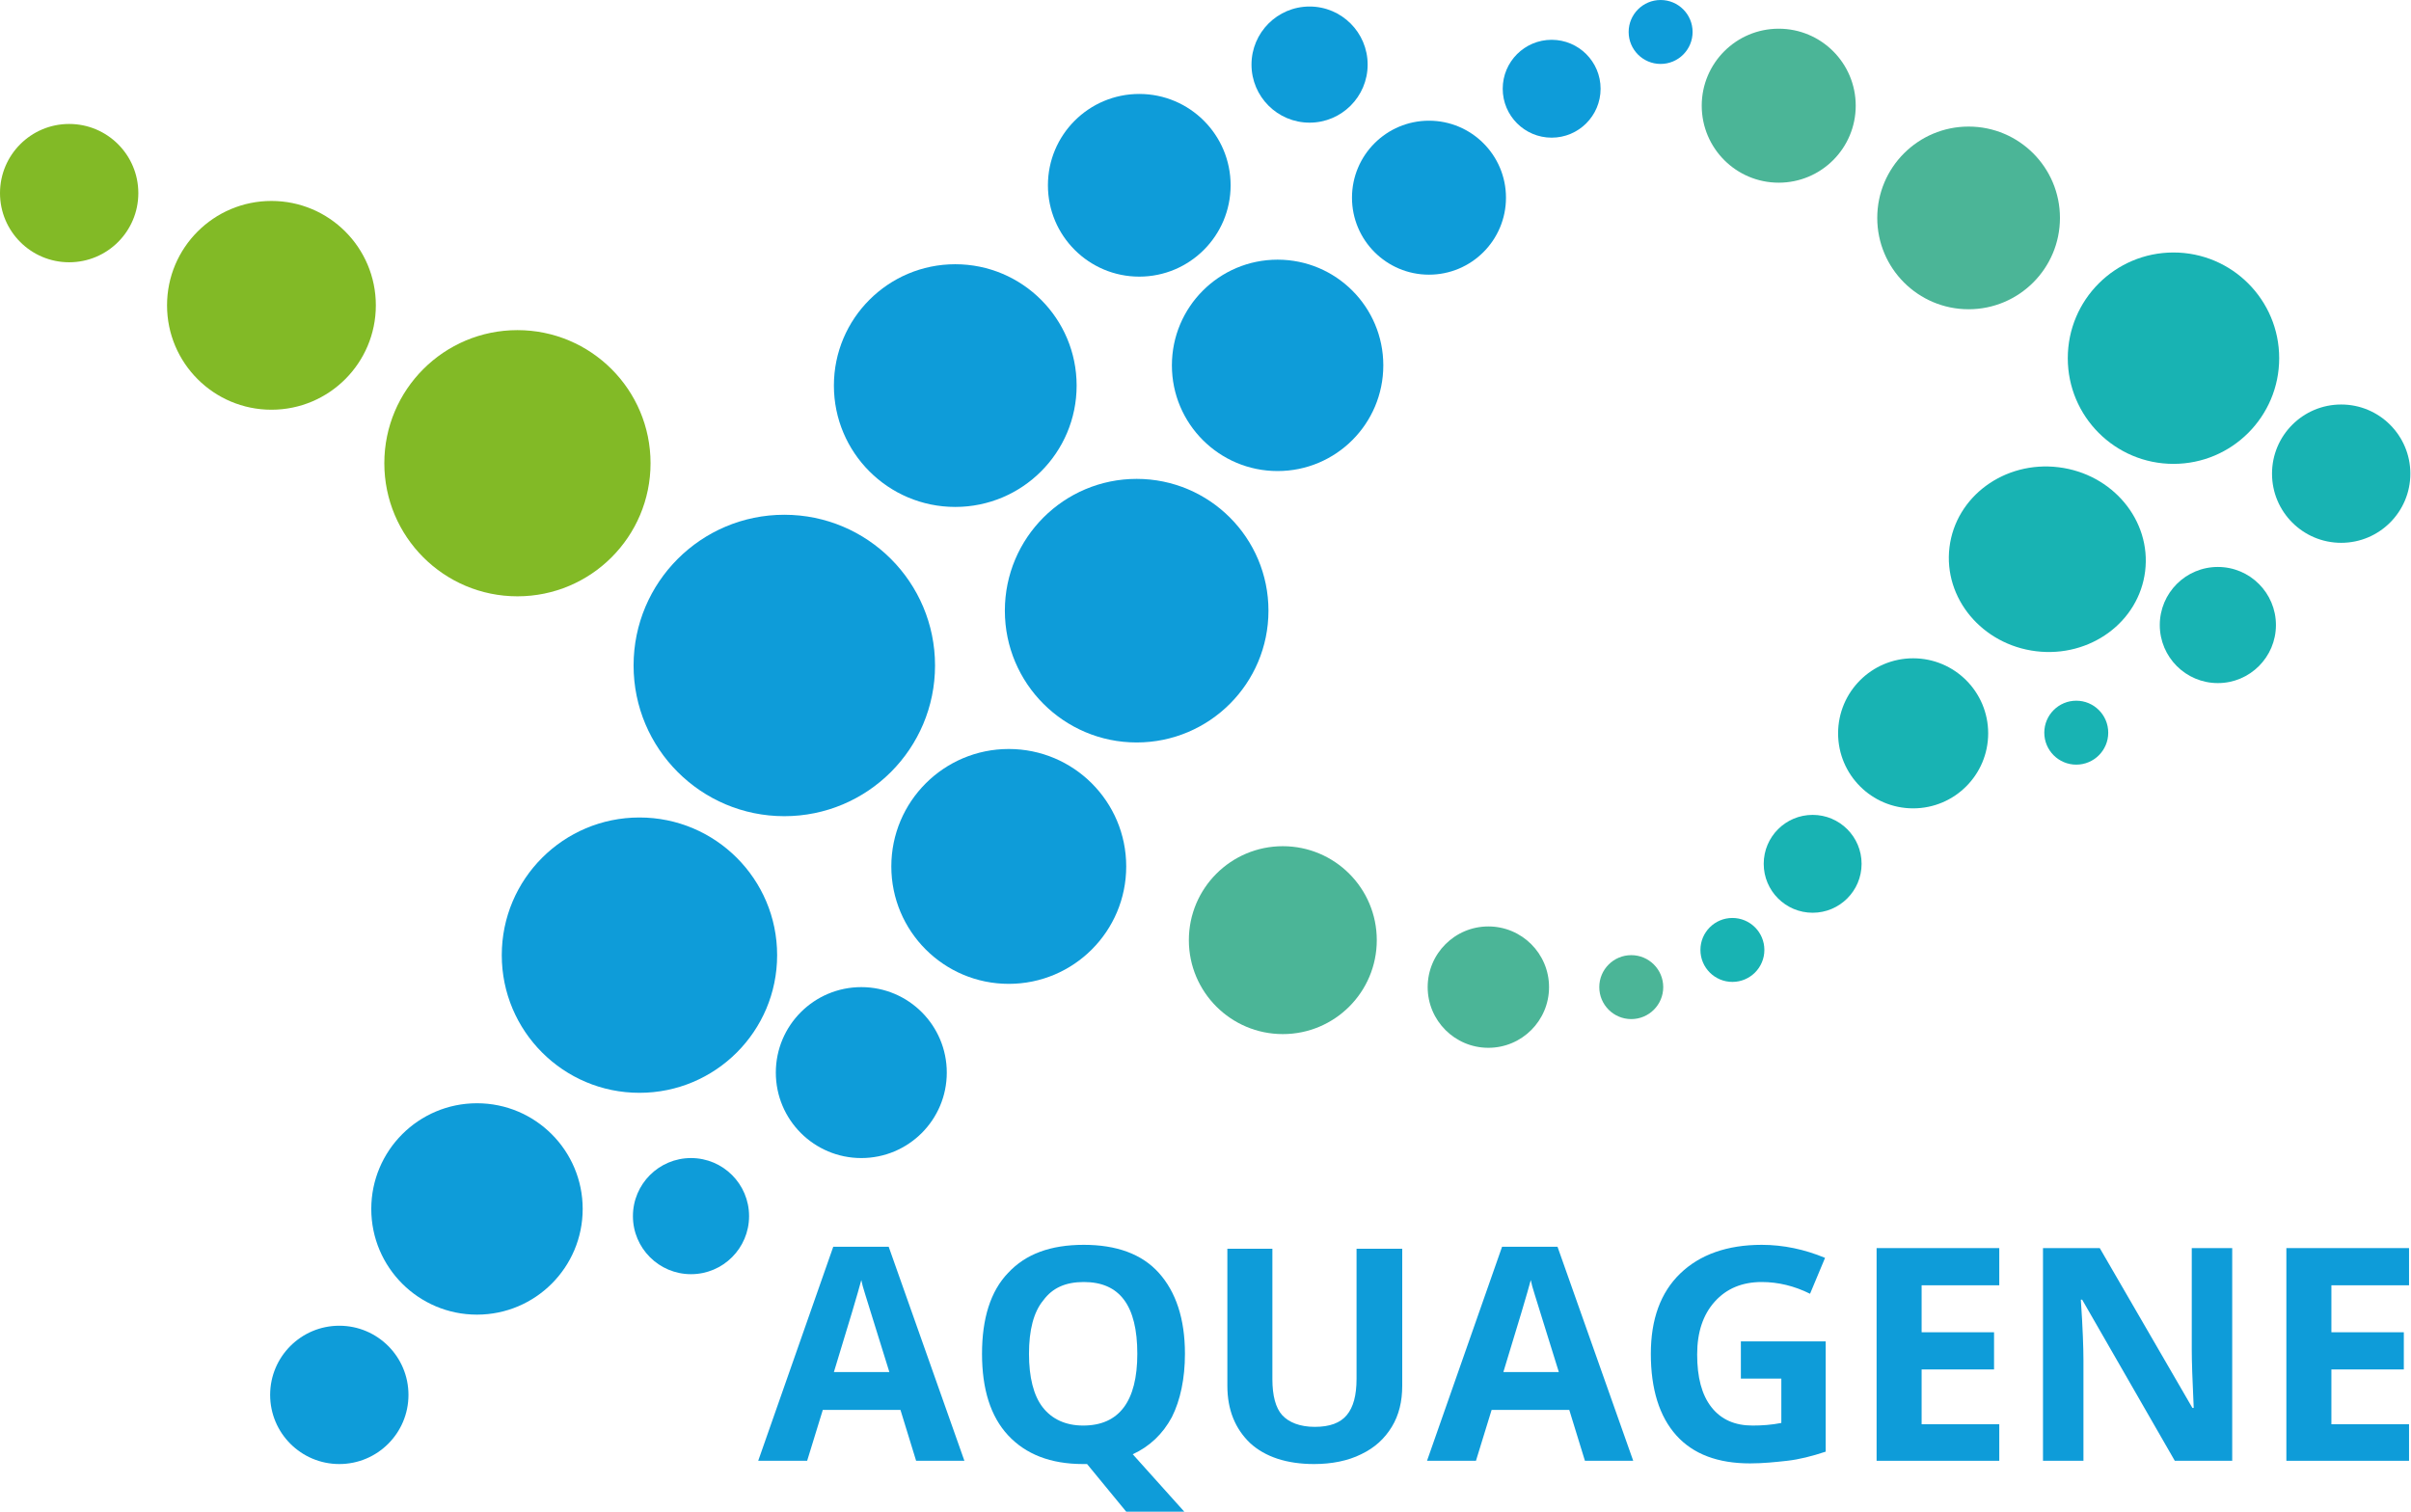 <?xml version="1.0" encoding="utf-8"?>
<!-- Generator: Adobe Illustrator 26.4.1, SVG Export Plug-In . SVG Version: 6.00 Build 0)  -->
<svg version="1.0" id="AquaGene_logo" xmlns="http://www.w3.org/2000/svg" xmlns:xlink="http://www.w3.org/1999/xlink" x="0px"
	 y="0px" viewBox="0 0 369.5 231.7" style="enable-background:new 0 0 369.5 231.7;" xml:space="preserve">
<style type="text/css">
	.st0{fill:#82BA26;}
	.st1{fill:#18B3B3;}
	.st2{fill:#0E9CD9;}
	.st3{fill:#4BB597;}
</style>
<circle class="st0" cx="10.6" cy="29.6" r="10.6"/>
<circle class="st0" cx="41.6" cy="46.8" r="16"/>
<circle class="st0" cx="79.3" cy="71" r="20.4"/>
<ellipse transform="matrix(0.121 -0.993 0.993 0.121 190.482 387.025)" class="st1" cx="313.9" cy="85.9" rx="14.2" ry="15.1"/>
<circle class="st1" cx="333.1" cy="54.9" r="16.2"/>
<circle class="st1" cx="293.2" cy="112.4" r="11.5"/>
<circle class="st1" cx="339.9" cy="95.8" r="8.9"/>
<circle class="st1" cx="358.8" cy="72.6" r="10.6"/>
<circle class="st1" cx="277.8" cy="132.4" r="7.5"/>
<circle class="st1" cx="318.2" cy="112.3" r="4.9"/>
<circle class="st1" cx="265.5" cy="145.6" r="4.9"/>
<circle class="st2" cx="132" cy="164.4" r="13.1"/>
<circle class="st2" cx="73.1" cy="185.3" r="16.2"/>
<circle class="st2" cx="154.6" cy="132.8" r="18"/>
<circle class="st2" cx="174.2" cy="93.6" r="20.2"/>
<circle class="st2" cx="98" cy="146.4" r="21.1"/>
<circle class="st2" cx="146.4" cy="59.1" r="18.6"/>
<circle class="st2" cx="120.2" cy="102" r="23.1"/>
<circle class="st2" cx="174.6" cy="28.4" r="14"/>
<circle class="st2" cx="219" cy="30.3" r="11.8"/>
<circle class="st2" cx="195.8" cy="56" r="16.2"/>
<circle class="st2" cx="200.7" cy="9.9" r="8.9"/>
<circle class="st2" cx="237.8" cy="13.6" r="7.5"/>
<circle class="st2" cx="254.5" cy="4.9" r="4.9"/>
<circle class="st2" cx="105.9" cy="186.4" r="8.9"/>
<circle class="st2" cx="52" cy="213.8" r="10.6"/>
<circle class="st3" cx="301.7" cy="33.4" r="14"/>
<circle class="st3" cx="272.6" cy="16.2" r="11.8"/>
<circle class="st3" cx="228.1" cy="151.3" r="9.3"/>
<circle class="st3" cx="250" cy="151.3" r="4.9"/>
<circle class="st3" cx="196.6" cy="144.1" r="14.4"/>
<path class="st2" d="M140.4,223.9l-2.4-7.8h-11.9l-2.4,7.8h-7.5l11.5-32.8h8.5l11.6,32.8H140.4z M136.3,210.3
	c-2.2-7-3.4-11-3.7-11.9c-0.3-0.9-0.5-1.7-0.6-2.2c-0.5,1.9-1.9,6.6-4.2,14.1H136.3z"/>
<path class="st2" d="M181.6,207.5c0,3.8-0.7,7.1-2,9.7c-1.4,2.6-3.4,4.5-6,5.7l7.9,8.8h-8.9l-6-7.3H166c-5,0-8.8-1.5-11.5-4.4
	c-2.7-2.9-4-7.1-4-12.5s1.3-9.6,4-12.4c2.7-2.9,6.5-4.3,11.6-4.3c5,0,8.9,1.4,11.5,4.3C180.2,198,181.6,202.1,181.6,207.5z
	 M157.7,207.5c0,3.6,0.7,6.4,2.1,8.2s3.5,2.8,6.2,2.8c5.5,0,8.3-3.7,8.3-11c0-7.4-2.7-11-8.2-11c-2.8,0-4.8,0.9-6.2,2.8
	C158.4,201.1,157.7,203.9,157.7,207.5z"/>
<path class="st2" d="M214.9,191.3v21.1c0,2.4-0.5,4.5-1.6,6.3s-2.6,3.2-4.7,4.2c-2,1-4.5,1.5-7.2,1.5c-4.2,0-7.5-1.1-9.8-3.2
	c-2.3-2.2-3.5-5.1-3.5-8.8v-21h6.9v20c0,2.5,0.5,4.4,1.5,5.5s2.7,1.8,5,1.8c2.3,0,3.9-0.6,4.9-1.8s1.5-3,1.5-5.6v-19.9H214.9z"/>
<path class="st2" d="M242.9,223.9l-2.4-7.8h-11.9l-2.4,7.8h-7.5l11.5-32.8h8.5l11.6,32.8H242.9z M238.9,210.3
	c-2.2-7-3.4-11-3.7-11.9c-0.3-0.9-0.5-1.7-0.6-2.2c-0.5,1.9-1.9,6.6-4.2,14.1H238.9z"/>
<path class="st2" d="M266.8,205.6h13v16.9c-2.1,0.7-4.1,1.2-5.9,1.4s-3.7,0.4-5.7,0.4c-4.9,0-8.7-1.4-11.3-4.3s-3.9-7.1-3.9-12.5
	c0-5.3,1.5-9.4,4.5-12.3c3-2.9,7.2-4.4,12.5-4.4c3.3,0,6.6,0.7,9.7,2l-2.3,5.5c-2.4-1.2-4.9-1.8-7.4-1.8c-3,0-5.4,1-7.2,3
	c-1.8,2-2.7,4.7-2.7,8.1c0,3.5,0.7,6.2,2.2,8.1c1.5,1.9,3.6,2.8,6.3,2.8c1.4,0,2.9-0.1,4.4-0.4v-6.8h-6.2V205.6z"/>
<path class="st2" d="M306.4,223.9h-18.8v-32.6h18.8v5.7h-11.9v7.2h11.1v5.7h-11.1v8.4h11.9V223.9z"/>
<path class="st2" d="M342.1,223.9h-8.8l-14.2-24.7h-0.2c0.3,4.4,0.4,7.5,0.4,9.3v15.4h-6.2v-32.6h8.7l14.2,24.5h0.2
	c-0.2-4.2-0.3-7.2-0.3-9v-15.5h6.2V223.9z"/>
<path class="st2" d="M369.2,223.9h-18.8v-32.6h18.8v5.7h-11.9v7.2h11.1v5.7h-11.1v8.4h11.9V223.9z"/>
</svg>
